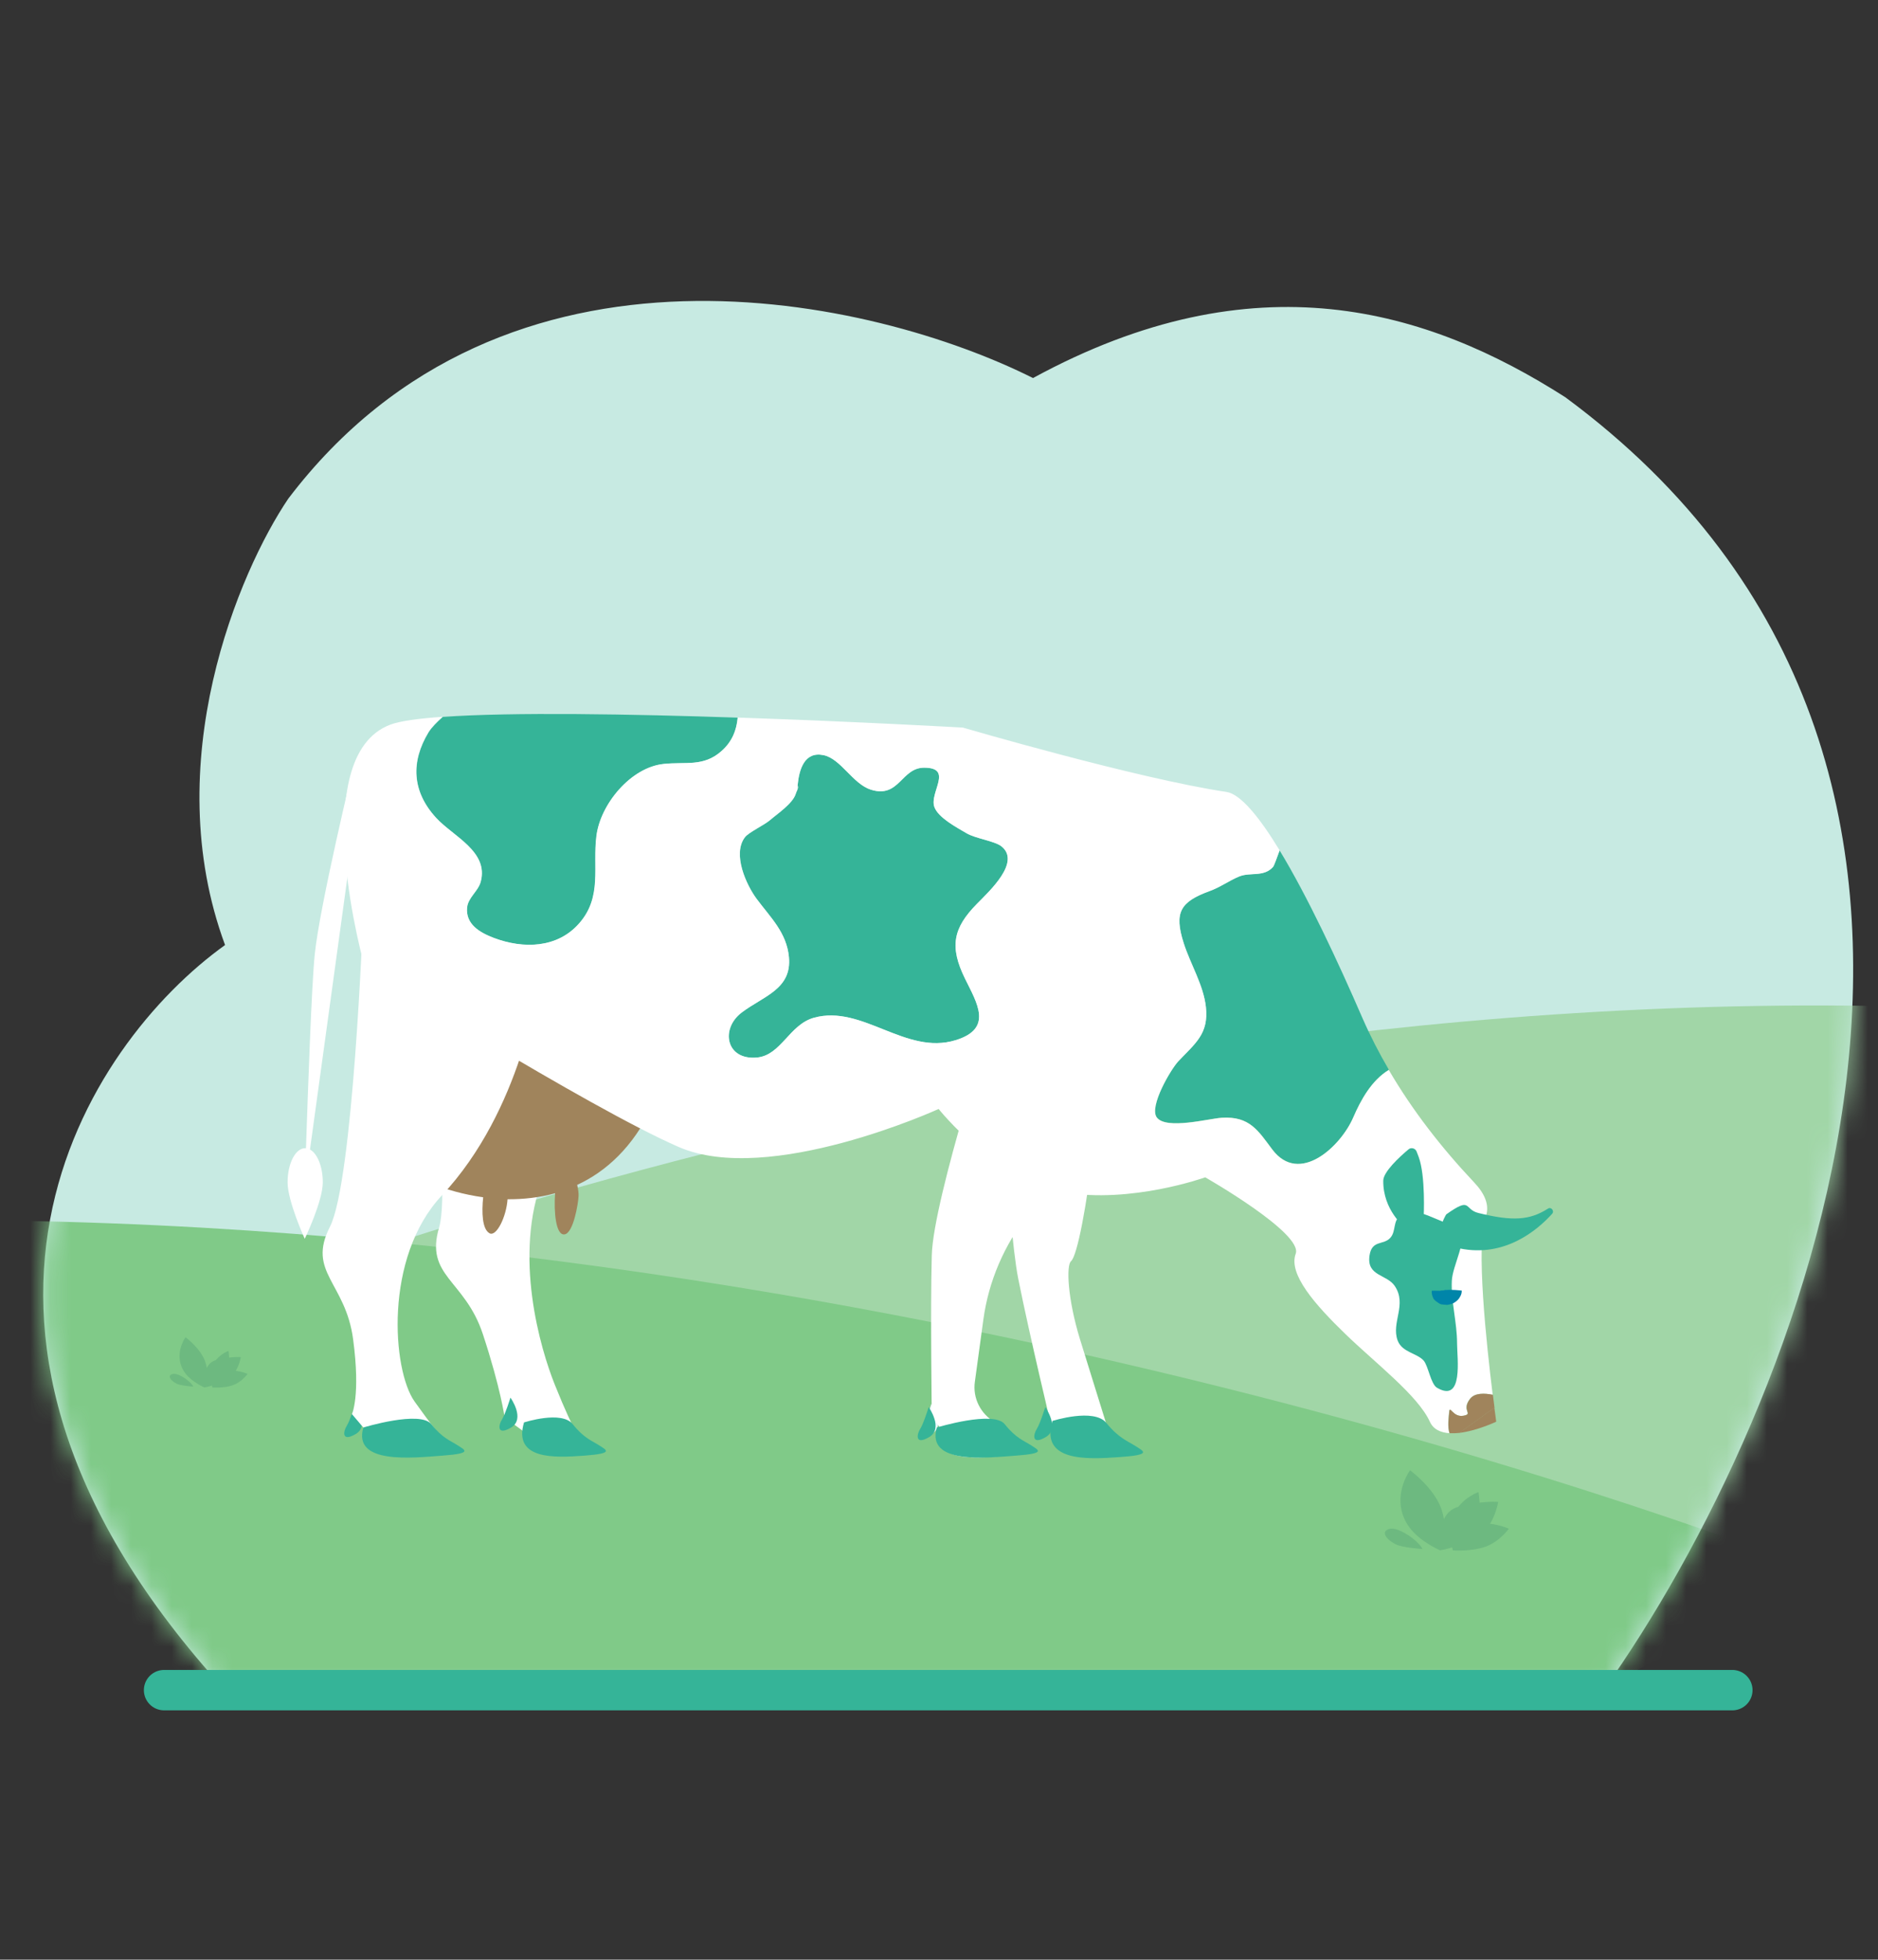 <svg xmlns="http://www.w3.org/2000/svg" width="93" height="97" viewBox="0 0 93 97" fill="none"><rect x="0" y="0" width="93" height="97" fill="#333333" stroke="none"/><path d="M77.513 19.661C102.392 38.017 89.143 69.975 79.409 83.659H11.145C-5.163 65.835 4.35 51.645 11.145 46.778C7.807 37.752 11.84 28.289 14.274 24.686C25.044 10.503 43.349 14.794 51.155 18.713C62.154 12.721 70.687 15.3 77.513 19.661Z" fill="#C7EAE2"></path><mask id="mask0_9323_24450" style="mask-type:alpha" maskUnits="userSpaceOnUse" x="2" y="14" width="90" height="70"><path d="M77.513 19.661C102.392 38.017 89.143 69.975 79.409 83.659H11.145C-5.163 65.835 4.35 51.645 11.145 46.778C7.807 37.752 11.84 28.289 14.274 24.686C25.044 10.503 43.349 14.794 51.155 18.713C62.154 12.721 70.687 15.3 77.513 19.661Z" fill="#C7EAE2"></path></mask><g mask="url(#mask0_9323_24450)"><path d="M97.352 80.694L23.753 77.618L3.386 67.451C3.386 67.451 47.755 47.846 97.46 49.924L97.352 80.694Z" fill="#A1D6A7"></path><path d="M-4.905 85.628L75.153 85.628L90.473 77.965C90.473 77.965 46.405 60.129 -3.867 60.401L-4.905 85.628Z" fill="#80CA88"></path><g opacity="0.45"><path d="M71.945 76.741C71.945 76.741 71.934 75.821 72.827 75.515C73.719 75.21 74.718 75.669 74.718 75.669C74.718 75.669 74.272 76.304 73.562 76.559C72.853 76.813 71.945 76.741 71.945 76.741Z" fill="#57A476"></path><path d="M71.305 76.74C71.305 76.74 71.048 74.895 72.226 74.581C73.404 74.268 74.191 74.344 74.191 74.344C74.191 74.344 73.981 75.71 73.01 76.172C72.038 76.634 71.305 76.74 71.305 76.74Z" fill="#57A476"></path><path d="M69.824 72.775C69.251 73.644 69.139 74.757 69.824 75.641C70.361 76.335 71.313 76.738 71.313 76.738C71.313 76.738 71.752 75.851 71.4 74.757C71.048 73.663 69.824 72.775 69.824 72.775Z" fill="#57A476"></path><path d="M71.942 76.741C71.942 76.741 71.641 75.443 72.092 74.76C72.542 74.076 73.217 73.857 73.217 73.857C73.217 73.857 73.365 74.821 73.217 75.299C72.955 76.149 71.942 76.741 71.942 76.741Z" fill="#57A476"></path><path d="M70.442 76.674C70.255 76.275 69.267 75.568 68.817 75.677C68.367 75.786 68.604 76.171 69.106 76.437C69.43 76.608 70.442 76.674 70.442 76.674Z" fill="#57A476"></path></g><g opacity="0.45"><path d="M10.523 68.678C10.523 68.678 10.516 68.101 11.076 67.909C11.635 67.718 12.26 68.006 12.26 68.006C12.26 68.006 11.981 68.404 11.537 68.564C11.092 68.723 10.523 68.678 10.523 68.678Z" fill="#57A476"></path><path d="M10.116 68.678C10.116 68.678 9.955 67.522 10.694 67.326C11.432 67.129 11.925 67.177 11.925 67.177C11.925 67.177 11.793 68.033 11.184 68.323C10.576 68.611 10.116 68.678 10.116 68.678Z" fill="#57A476"></path><path d="M9.187 66.193C8.828 66.737 8.758 67.435 9.187 67.989C9.523 68.423 10.12 68.676 10.12 68.676C10.12 68.676 10.395 68.12 10.174 67.435C9.953 66.749 9.187 66.193 9.187 66.193Z" fill="#57A476"></path><path d="M10.515 68.678C10.515 68.678 10.326 67.864 10.608 67.436C10.89 67.008 11.314 66.871 11.314 66.871C11.314 66.871 11.406 67.475 11.314 67.775C11.149 68.307 10.515 68.678 10.515 68.678Z" fill="#57A476"></path><path d="M9.574 68.636C9.457 68.385 8.838 67.942 8.556 68.011C8.274 68.079 8.423 68.32 8.737 68.487C8.94 68.594 9.574 68.636 9.574 68.636Z" fill="#57A476"></path></g><path d="M20.516 45.445C20.516 45.445 22.457 58.334 21.746 60.755C21.028 63.175 23.015 63.331 23.91 66.033C24.804 68.742 24.988 70.163 24.988 70.163L26.318 71.141L27.404 71.555H28.925C28.925 71.555 28.512 71.133 27.472 68.535C26.769 66.78 25.385 62.146 26.899 58.275C28.413 54.403 27.212 53.107 27.212 53.107L20.516 45.445Z" fill="white"></path><path d="M25.949 70.409C25.949 70.409 27.815 69.802 28.365 70.498C28.916 71.194 29.328 71.32 29.68 71.549C30.032 71.779 30.429 71.942 28.931 72.053C27.433 72.164 25.407 72.253 25.949 70.409Z" fill="#35B498"></path><path d="M25.278 69.182C25.278 69.182 25.026 69.996 24.858 70.263C24.689 70.522 24.582 71.092 25.308 70.662C26.035 70.233 25.278 69.182 25.278 69.182Z" fill="#35B498"></path><path d="M32.275 54.823L19.202 46.502C19.202 46.502 16.588 55.326 19.279 57.429C20.318 58.243 22.038 59.005 23.927 59.264C23.85 60.005 23.873 60.849 24.248 61.049C24.584 61.219 25.073 60.242 25.134 59.361C25.914 59.368 26.709 59.279 27.489 59.065C27.42 59.997 27.527 61.16 27.955 61.1C28.399 61.041 28.636 59.553 28.651 59.205C28.659 59.079 28.636 58.872 28.582 58.65C30.027 57.984 31.334 56.777 32.275 54.823Z" fill="#A0845C"></path><path d="M49.375 49.807C49.375 49.807 49.872 60.511 50.422 63.287C50.973 66.056 52.158 70.994 52.158 70.994C52.158 70.994 52.548 71.157 53.381 71.756C53.893 72.119 55.154 72.104 56.079 71.756C56.454 71.616 54.428 71.275 54.81 70.564L53.473 66.263C52.861 64.257 52.8 62.629 53.037 62.429C53.671 61.896 54.933 52.057 54.321 50.621C53.19 47.971 49.375 49.807 49.375 49.807Z" fill="white"></path><path d="M61.364 43.382C60.851 43.596 60.454 43.9 59.911 44.1C58.443 44.633 58.137 45.158 58.619 46.676C58.955 47.72 59.598 48.742 59.72 49.845C59.865 51.177 59.192 51.636 58.352 52.532C57.984 52.924 56.891 54.775 57.289 55.308C57.755 55.93 59.873 55.36 60.507 55.323C61.891 55.241 62.312 55.967 63.007 56.892C64.353 58.684 66.409 56.729 67.021 55.3C67.388 54.449 67.915 53.479 68.779 52.954C68.297 52.132 67.862 51.288 67.479 50.415C66.249 47.579 64.743 44.359 63.366 42.094C63.214 42.501 63.099 42.841 63.038 42.916C62.571 43.426 61.906 43.152 61.364 43.382Z" fill="#35B498"></path><path d="M21.225 36.248C20.346 37.707 20.399 39.18 21.607 40.49C22.463 41.416 24.214 42.156 23.809 43.651C23.679 44.125 23.182 44.428 23.136 44.924C23.052 45.746 23.756 46.161 24.459 46.427C25.919 46.982 27.601 46.945 28.686 45.709C29.848 44.391 29.344 42.911 29.543 41.371C29.741 39.809 31.24 37.988 32.868 37.818C33.969 37.699 34.848 37.973 35.742 37.174C36.255 36.715 36.484 36.145 36.538 35.523C31.255 35.345 25.376 35.242 21.928 35.486C21.638 35.745 21.378 36.004 21.225 36.248Z" fill="#35B498"></path><path d="M49.605 41.901C49.269 41.627 48.305 41.509 47.862 41.242C47.403 40.969 46.455 40.48 46.272 39.94C46.02 39.229 47.227 38.007 45.775 38C44.636 37.993 44.544 39.532 43.13 39.088C42.228 38.807 41.647 37.563 40.783 37.378C39.843 37.186 39.575 38.074 39.499 38.881C39.552 38.962 39.529 39.007 39.483 39.11C39.476 39.214 39.476 39.31 39.476 39.407C39.476 39.318 39.483 39.214 39.483 39.11C39.46 39.155 39.438 39.214 39.407 39.295C39.262 39.769 38.489 40.288 38.13 40.598C37.84 40.85 37.075 41.205 36.892 41.442C36.257 42.279 36.968 43.811 37.465 44.485C38.153 45.41 38.956 46.158 39.071 47.372C39.223 48.971 37.801 49.304 36.724 50.126C35.661 50.94 35.959 52.495 37.496 52.347C38.688 52.228 39.093 50.718 40.309 50.378C42.709 49.711 44.85 52.251 47.327 51.488C49.192 50.911 48.382 49.652 47.793 48.445C47.013 46.854 47.197 45.936 48.389 44.737C49.001 44.107 50.56 42.679 49.605 41.901Z" fill="#35B498"></path><path d="M73.575 60.223C73.789 59.638 73.498 59.053 73.001 58.528C71.388 56.818 69.944 54.967 68.774 52.961C67.91 53.486 67.383 54.463 67.016 55.307C66.404 56.736 64.348 58.683 63.002 56.899C62.306 55.974 61.886 55.241 60.502 55.33C59.875 55.367 57.75 55.937 57.284 55.315C56.886 54.782 57.98 52.931 58.346 52.539C59.187 51.643 59.86 51.184 59.715 49.851C59.593 48.748 58.943 47.734 58.614 46.683C58.132 45.165 58.446 44.64 59.906 44.107C60.449 43.907 60.846 43.603 61.358 43.389C61.909 43.159 62.574 43.433 63.04 42.915C63.102 42.841 63.216 42.5 63.369 42.093C62.368 40.45 61.435 39.302 60.732 39.199C56.344 38.547 47.682 36.015 47.682 36.015C47.682 36.015 42.491 35.719 36.528 35.519C36.475 36.141 36.253 36.711 35.733 37.17C34.839 37.97 33.96 37.696 32.859 37.814C31.231 37.985 29.732 39.806 29.534 41.368C29.335 42.907 29.839 44.388 28.677 45.706C27.592 46.942 25.91 46.972 24.45 46.424C23.746 46.157 23.051 45.743 23.127 44.921C23.173 44.432 23.67 44.122 23.8 43.648C24.205 42.145 22.454 41.412 21.598 40.487C20.39 39.176 20.329 37.703 21.216 36.245C21.369 36.001 21.621 35.742 21.912 35.482C20.719 35.564 19.809 35.69 19.335 35.867C15.077 37.459 18.066 47.875 18.066 47.875C18.066 47.875 29.121 54.819 33.608 56.773C38.088 58.727 46.482 54.893 46.482 54.893C46.482 54.893 49.303 58.439 52.659 59.016C56.023 59.594 59.684 58.276 59.684 58.276C59.684 58.276 64.539 61.044 64.164 62.059C63.789 63.073 65.135 64.591 66.626 66.034C68.117 67.478 70.211 69.069 70.807 70.372C70.983 70.764 71.358 70.913 71.778 70.942C71.664 70.653 71.74 70.083 71.763 69.861C71.794 69.55 71.954 70.172 72.466 70.076C72.978 69.98 72.336 69.832 72.787 69.247C73.024 68.936 73.506 68.958 73.919 69.04C73.621 66.612 73.07 61.578 73.575 60.223ZM47.789 48.445C48.385 49.659 49.196 50.917 47.323 51.487C44.838 52.25 42.705 49.711 40.305 50.377C39.082 50.718 38.684 52.228 37.492 52.346C35.955 52.494 35.657 50.932 36.719 50.125C37.797 49.304 39.219 48.971 39.066 47.371C38.952 46.157 38.149 45.41 37.461 44.484C36.964 43.811 36.246 42.278 36.888 41.442C37.071 41.197 37.836 40.842 38.126 40.598C38.486 40.287 39.258 39.776 39.403 39.295C39.426 39.214 39.456 39.154 39.479 39.11C39.487 39.036 39.495 38.962 39.495 38.88C39.571 38.073 39.839 37.185 40.779 37.378C41.643 37.555 42.224 38.799 43.126 39.088C44.532 39.532 44.624 37.992 45.771 37.999C47.223 38.007 46.016 39.228 46.268 39.939C46.459 40.479 47.399 40.968 47.858 41.242C48.301 41.508 49.272 41.627 49.601 41.901C50.556 42.678 48.997 44.107 48.378 44.736C47.193 45.943 47.009 46.861 47.789 48.445Z" fill="white"></path><path d="M46.122 69.49C46.122 69.49 45.869 70.305 45.701 70.571C45.533 70.83 45.426 71.4 46.152 70.971C46.871 70.534 46.122 69.49 46.122 69.49Z" fill="#EFFAFF"></path><path d="M17.59 69.498C17.59 69.498 17.338 70.312 17.17 70.579C17.002 70.838 16.895 71.408 17.621 70.979C18.34 70.549 17.59 69.498 17.59 69.498Z" fill="#35B498"></path><path d="M46.518 70.654C46.518 70.654 48.964 69.795 49.438 70.491C49.912 71.187 50.272 71.312 50.578 71.542C50.883 71.772 51.227 71.934 49.928 72.045C48.636 72.156 46.044 72.497 46.518 70.654Z" fill="#EFFAFF"></path><path d="M17.977 45.447C17.977 45.447 17.487 58.462 16.341 60.719C15.186 62.97 17.113 63.473 17.487 66.294C17.862 69.107 17.426 69.995 17.426 69.995L18.909 71.735L19.819 71.557H22.281C22.281 71.557 22.197 71.705 20.53 69.373C19.429 67.826 19.001 62.244 21.875 59.18C25.858 54.93 26.646 48.712 26.646 48.712L17.977 45.447Z" fill="white"></path><path d="M49.354 49.801C49.354 49.801 46.22 59.306 46.143 62.127C46.067 64.947 46.143 70.011 46.143 70.011C46.143 70.011 46.411 70.595 47.099 71.35C47.519 71.809 48.834 71.713 49.813 71.565C50.21 71.506 49.828 71.75 49.477 71.558L49.285 70.41C48.559 69.996 48.162 69.204 48.276 68.397L48.697 65.317C48.957 63.415 49.729 61.623 50.929 60.098C51.992 58.751 53.085 56.93 52.802 55.405C52.274 52.577 49.354 49.801 49.354 49.801Z" fill="white"></path><path d="M17.995 70.659C17.995 70.659 20.808 69.801 21.359 70.497C21.909 71.192 22.322 71.318 22.674 71.548C23.025 71.777 23.423 71.94 21.924 72.051C20.434 72.162 17.452 72.503 17.995 70.659Z" fill="#35B498"></path><path d="M45.989 69.65C45.989 69.65 45.737 70.465 45.568 70.731C45.4 70.99 45.293 71.56 46.019 71.131C46.738 70.702 45.989 69.65 45.989 69.65Z" fill="#35B498"></path><path d="M51.762 69.65C51.762 69.65 51.51 70.465 51.342 70.731C51.174 70.99 51.067 71.56 51.793 71.131C52.511 70.702 51.762 69.65 51.762 69.65Z" fill="#35B498"></path><path d="M46.393 70.659C46.393 70.659 49.207 69.801 49.757 70.497C50.307 71.192 50.72 71.318 51.072 71.548C51.424 71.777 51.821 71.94 50.323 72.051C48.832 72.162 45.85 72.503 46.393 70.659Z" fill="#35B498"></path><path d="M52.116 70.335C52.116 70.335 54.18 69.676 54.791 70.438C55.403 71.193 55.854 71.334 56.244 71.586C56.634 71.838 57.07 72.015 55.418 72.126C53.767 72.245 51.512 72.341 52.116 70.335Z" fill="#35B498"></path><path d="M70.503 60.22C70.503 60.22 70.603 58.199 70.251 57.259L70.151 57C70.09 56.837 69.876 56.778 69.746 56.896C69.303 57.266 68.5 58.007 68.5 58.444C68.485 59.902 69.555 60.738 69.555 60.738L70.503 60.22Z" fill="#35B498"></path><path d="M71.62 60.11C71.62 60.11 70.71 61.479 72.292 61.797C74.509 62.249 76.107 60.917 76.864 60.08C76.986 59.947 76.818 59.725 76.665 59.821C75.748 60.406 74.907 60.458 73.217 60.043C72.476 59.865 72.896 59.206 71.62 60.11Z" fill="#35B498"></path><path d="M74.001 69.676L72.258 70.927C73.152 70.823 74.093 70.372 74.093 70.372C74.093 70.372 74.062 70.105 74.001 69.676Z" fill="#A0845C"></path><path d="M73.997 69.581C73.975 69.418 73.952 69.233 73.929 69.04C73.516 68.959 73.026 68.937 72.797 69.248C72.354 69.833 72.988 69.981 72.476 70.077C71.964 70.173 71.803 69.559 71.773 69.862C71.75 70.084 71.673 70.654 71.788 70.943C71.941 70.95 72.102 70.943 72.27 70.928L74.013 69.677C74.005 69.64 73.997 69.618 73.997 69.581Z" fill="#A0845C"></path><path d="M15.351 56.9L17.698 39.836L17.499 37.934C17.499 37.934 15.825 44.87 15.588 47.232C15.427 48.779 15.251 53.968 15.152 56.84C15.137 56.84 15.129 56.833 15.114 56.833C14.632 56.833 14.242 57.588 14.242 58.528C14.242 59.461 15.091 61.319 15.091 61.319C15.091 61.319 15.985 59.461 15.985 58.528C15.985 57.751 15.718 57.1 15.351 56.9Z" fill="white"></path><path d="M72.155 60.667C71.207 60.564 70.19 59.601 69.349 60.172C68.967 60.431 69.143 60.941 68.853 61.267C68.516 61.652 67.935 61.356 67.82 62.148C67.668 63.177 68.669 63.066 69.067 63.651C69.693 64.576 68.883 65.457 69.212 66.353C69.433 66.945 70.175 66.975 70.504 67.352C70.733 67.626 70.855 68.514 71.161 68.692C72.484 69.469 72.155 67.226 72.155 66.493C72.155 65.465 71.849 64.398 71.895 63.407C71.926 62.629 72.69 61.393 72.285 60.786L72.155 60.667Z" fill="#35B498"></path><path d="M72.386 63.883C72.386 63.883 72.402 64.045 72.287 64.215C72.241 64.304 72.157 64.385 72.05 64.459C71.951 64.533 71.798 64.57 71.66 64.592L71.431 64.57C71.354 64.57 71.286 64.533 71.224 64.488C71.102 64.407 70.995 64.333 70.965 64.23C70.873 64.03 70.903 63.89 70.903 63.89C70.903 63.89 71.087 63.883 71.232 63.89C71.301 63.905 71.385 63.868 71.439 63.875C71.469 63.883 71.5 63.868 71.523 63.861C71.553 63.853 71.576 63.853 71.607 63.853C71.668 63.846 71.737 63.846 71.813 63.846C71.889 63.846 71.974 63.853 72.058 63.853C72.226 63.861 72.386 63.883 72.386 63.883Z" fill="#0085A9"></path></g><path d="M8.125 83.66H85.787" stroke="#35B498" stroke-width="2" stroke-linecap="round"></path></svg>